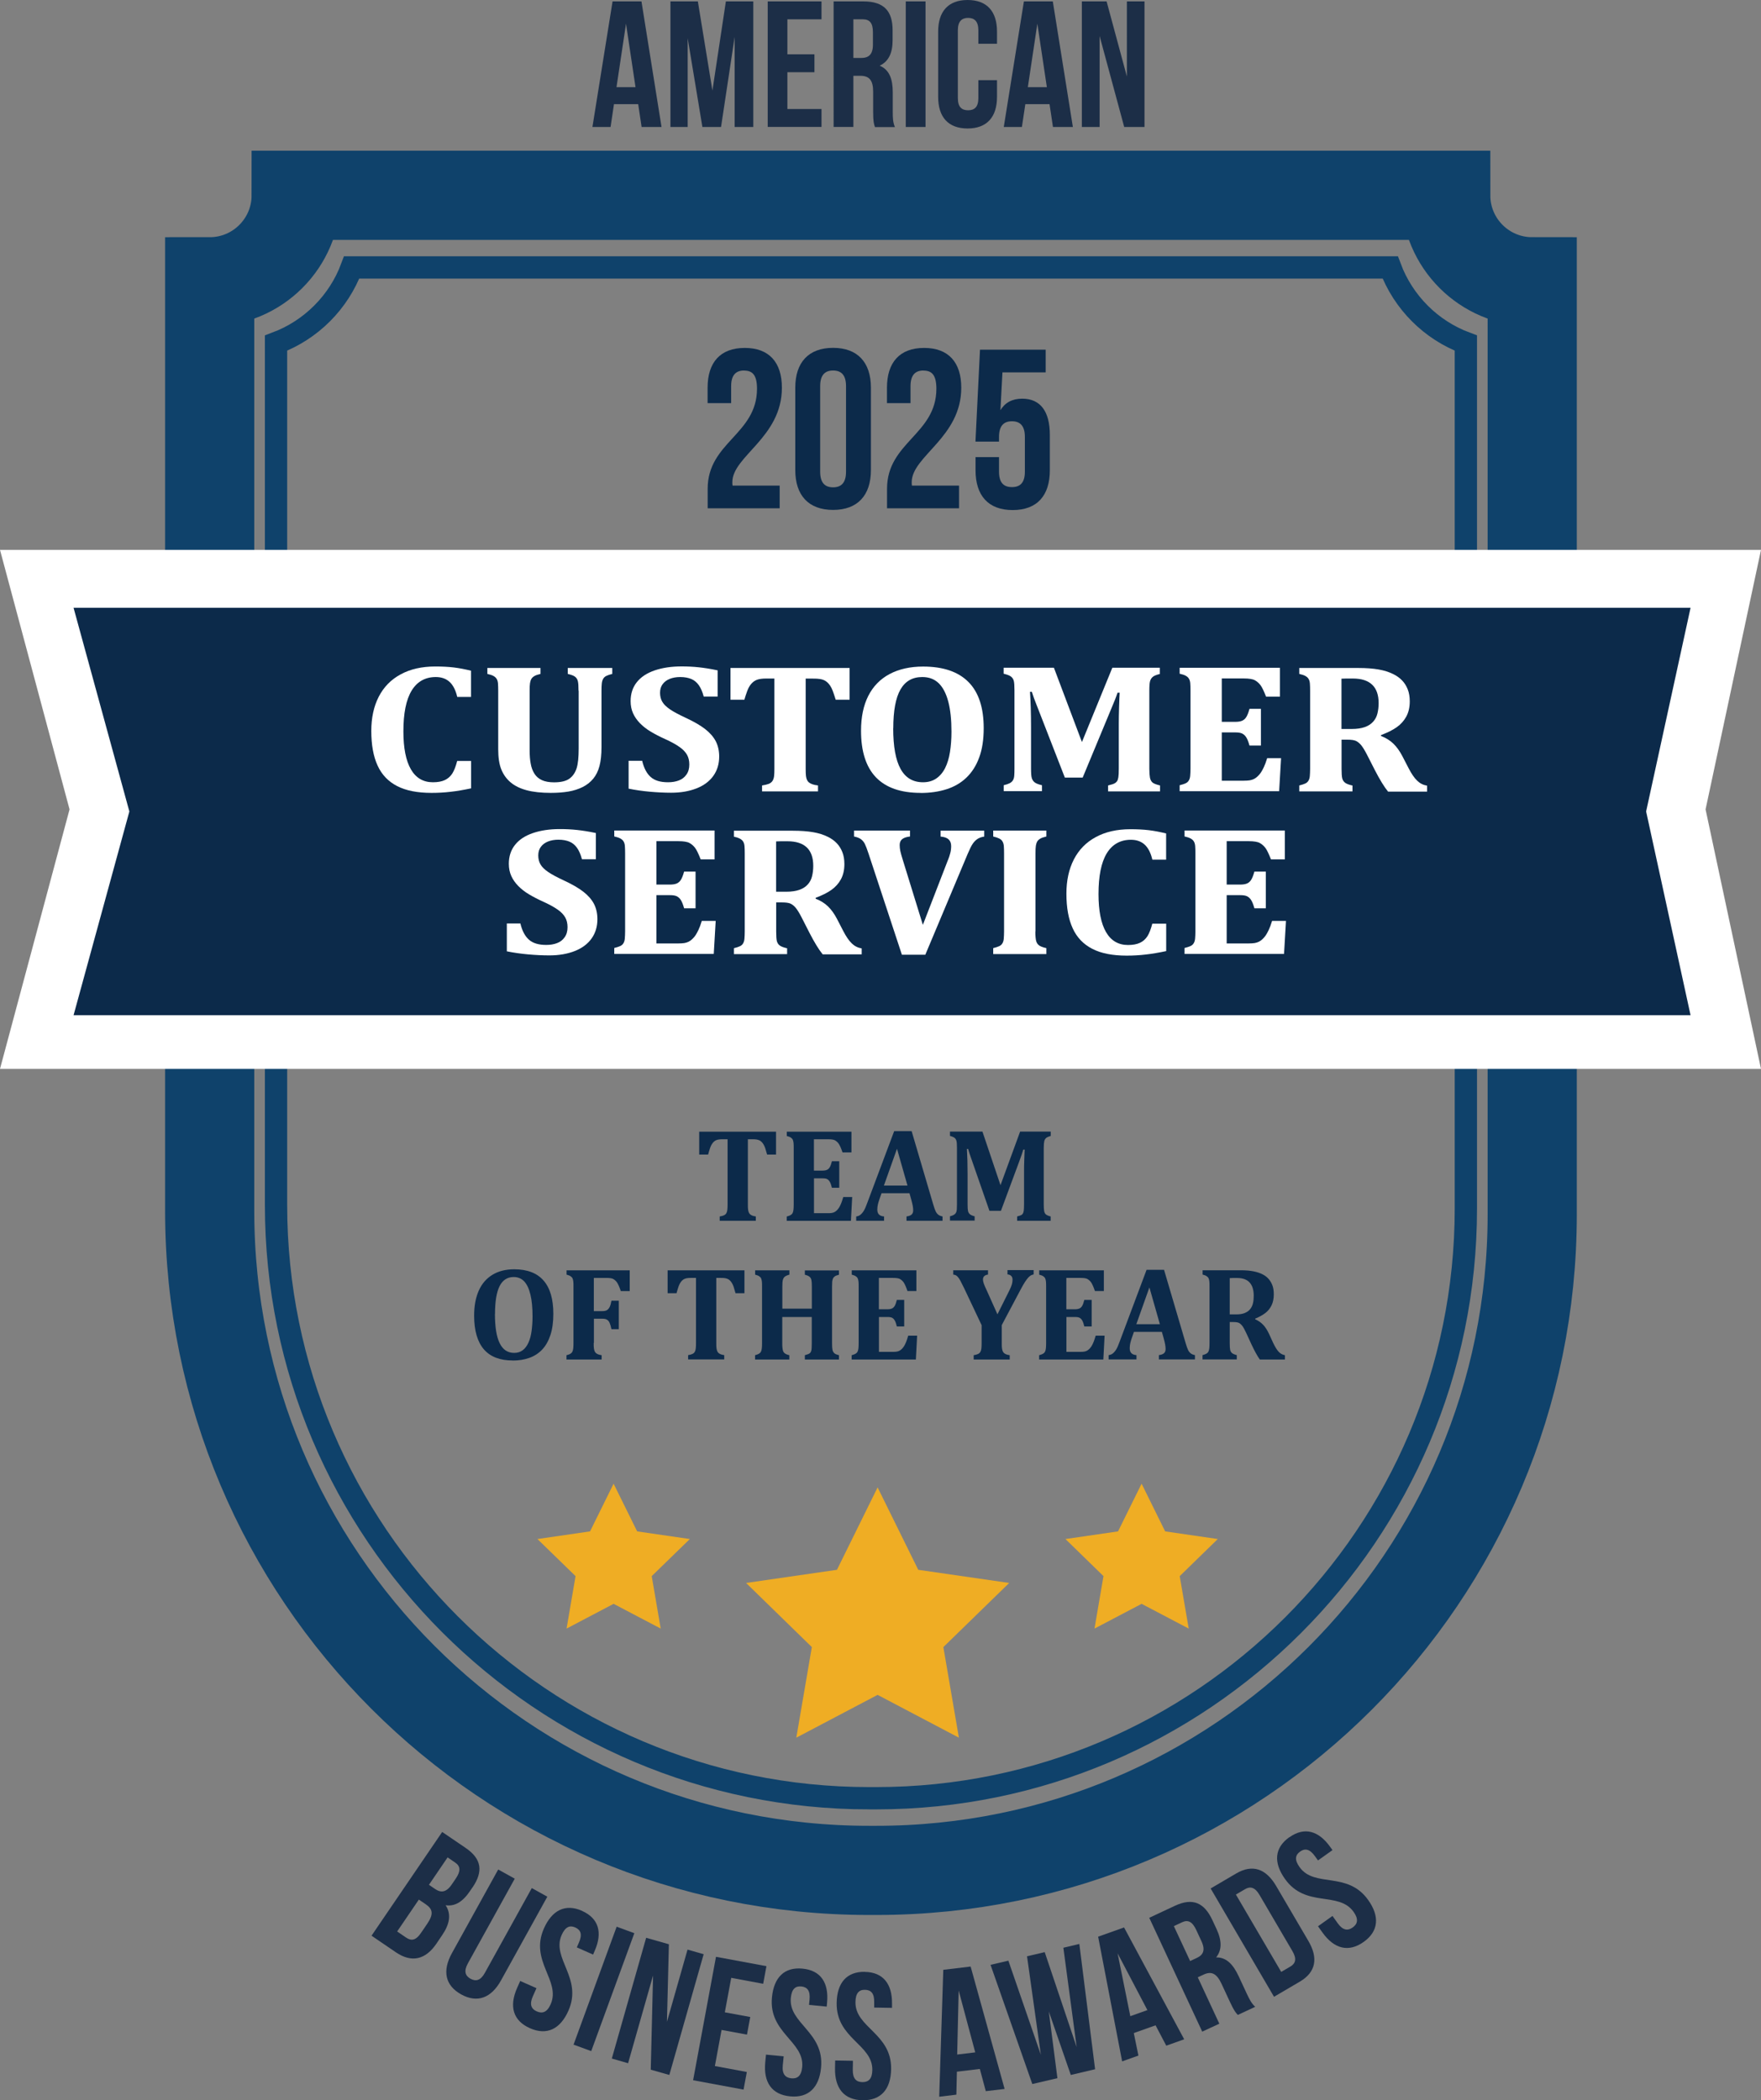 <?xml version="1.0" encoding="UTF-8"?>
<svg id="Layer_2" data-name="Layer 2" xmlns="http://www.w3.org/2000/svg" viewBox="0 0 237 282.64">
  <rect x="0" y="0" width="237" height="282.64" fill="#808080" stroke="none"/>
  <defs>
    <style>
      .cls-1 {
        fill: #0c2a4a;
      }

      .cls-2 {
        fill: #fff;
      }

      .cls-3 {
        fill: #1c2e47;
      }

      .cls-4 {
        stroke-width: 3px;
      }

      .cls-4, .cls-5 {
        fill: none;
        stroke: #0f426b;
        stroke-miterlimit: 10;
      }

      .cls-6 {
        fill: #efad24;
      }

      .cls-5 {
        stroke-width: 12px;
      }
    </style>
  </defs>
  <g id="Layer_10" data-name="Layer 10">
    <path class="cls-5" d="M194.57,26.28H39.86c0,6.43-5.21,11.64-11.64,11.64v125.03c0,49.01,39.73,88.75,88.75,88.75h.98c48.74,0,88.26-39.51,88.26-88.26V37.92c-6.43,0-11.64-5.21-11.64-11.64Z"/>
    <path class="cls-4" d="M116.98,241.99c-44.02,0-79.83-35.81-79.83-79.83V46.17c4.69-1.75,8.43-5.48,10.18-10.18h139.77c1.75,4.69,5.48,8.43,10.18,10.18v116.47c0,43.75-35.6,79.35-79.35,79.35h-.95Z"/>
    <polygon class="cls-6" points="153.64 199.66 156.81 206.08 163.89 207.11 158.77 212.1 159.98 219.16 153.64 215.83 147.3 219.16 148.51 212.1 143.39 207.11 150.47 206.08 153.64 199.66"/>
    <polygon class="cls-6" points="82.58 199.66 79.41 206.08 72.33 207.11 77.46 212.1 76.25 219.16 82.58 215.83 88.92 219.16 87.71 212.1 92.84 207.11 85.75 206.08 82.58 199.66"/>
    <polygon class="cls-6" points="118.11 200.16 123.58 211.25 135.82 213.02 126.96 221.65 129.05 233.84 118.11 228.08 107.17 233.84 109.26 221.65 100.41 213.02 112.64 211.25 118.11 200.16"/>
    <polygon class="cls-2" points="0 143.84 9.36 108.92 0 74 237 74 229.54 108.92 237 143.84 0 143.84"/>
    <polygon class="cls-1" points="227.52 136.62 9.9 136.62 17.41 109.2 9.9 81.79 227.52 81.79 221.54 109.2 227.52 136.62"/>
    <g>
      <path class="cls-2" d="M63.39,90.26v3.53h-1.85c-.22-.92-.56-1.59-1.04-2.03-.47-.43-1.09-.65-1.85-.65-1.43,0-2.52.62-3.26,1.84-.74,1.23-1.1,3.05-1.1,5.47,0,2.25.34,3.95,1.01,5.11.67,1.16,1.66,1.74,2.96,1.74.66,0,1.2-.1,1.62-.3.42-.2.75-.5,1-.89.25-.4.46-.96.65-1.68h1.87v3.69c-1,.21-1.91.37-2.74.46-.83.1-1.68.15-2.58.15-1.89,0-3.43-.3-4.62-.91-1.19-.61-2.08-1.53-2.64-2.76-.57-1.23-.85-2.79-.85-4.67,0-1.76.33-3.29,1-4.6.67-1.3,1.65-2.31,2.95-3.01,1.3-.71,2.85-1.06,4.66-1.06.92,0,1.75.04,2.49.13.75.09,1.52.24,2.33.44Z"/>
      <path class="cls-2" d="M77.86,92.94c0-.61-.03-1.03-.09-1.27-.06-.24-.17-.43-.35-.58-.17-.15-.51-.28-1.01-.4v-.8h5.99v.8c-.33.08-.59.17-.78.26-.19.09-.34.22-.44.39-.1.17-.16.38-.19.63-.03.26-.04.58-.04.97v7.61c0,1.01-.09,1.85-.27,2.53-.18.68-.46,1.25-.84,1.71-.38.46-.86.84-1.42,1.12s-1.21.49-1.91.61c-.71.12-1.5.18-2.38.18-1.29,0-2.38-.12-3.27-.36-.89-.24-1.61-.6-2.17-1.08-.56-.48-.97-1.07-1.24-1.76-.27-.69-.4-1.58-.4-2.67v-7.88c0-.38-.01-.7-.03-.96-.02-.26-.08-.47-.18-.63-.09-.16-.24-.29-.44-.4s-.47-.19-.81-.27v-.8h7.15v.8c-.37.09-.65.18-.82.29-.18.1-.31.23-.4.37-.09.15-.15.34-.19.57-.04.24-.05.58-.05,1.04v8.04c0,.64.04,1.23.14,1.75.09.53.26.98.5,1.36.24.38.57.67,1,.87.43.2.98.3,1.65.3.93,0,1.62-.17,2.07-.5s.77-.8.96-1.39.28-1.49.28-2.67v-7.77Z"/>
      <path class="cls-2" d="M86.43,102.4c.23.97.61,1.69,1.14,2.16.53.48,1.31.71,2.34.71.54,0,1.02-.08,1.44-.24.43-.16.77-.42,1.03-.79.26-.36.39-.81.39-1.36,0-.5-.1-.94-.31-1.31s-.54-.72-1.01-1.05-1.11-.69-1.93-1.06c-.71-.32-1.35-.65-1.92-.99-.57-.34-1.06-.72-1.46-1.13s-.72-.86-.94-1.35c-.22-.49-.33-1.03-.33-1.64,0-1,.28-1.85.83-2.54.55-.7,1.35-1.23,2.4-1.59,1.05-.36,2.26-.54,3.64-.54.81,0,1.58.04,2.32.12s1.58.21,2.52.41v3.53h-1.87c-.17-.64-.39-1.15-.66-1.53-.27-.38-.6-.66-1-.83s-.9-.27-1.51-.27c-.52,0-.98.08-1.39.24-.41.16-.73.4-.97.72-.24.32-.35.71-.35,1.16s.1.88.31,1.22c.2.35.55.68,1.03,1.01s1.18.7,2.1,1.13c1.12.52,2,1.03,2.64,1.53s1.11,1.04,1.42,1.63c.3.59.46,1.27.46,2.05,0,1-.26,1.87-.78,2.6s-1.27,1.3-2.26,1.69c-.99.39-2.13.59-3.43.59-.93,0-1.89-.05-2.89-.14-1-.09-1.95-.23-2.83-.41v-3.75h1.87Z"/>
      <path class="cls-2" d="M102.56,106.5v-.8c.38-.06.68-.13.91-.22.22-.09.39-.23.5-.4.11-.17.18-.39.21-.65.03-.26.04-.59.04-.98v-12.14h-1.1c-.54,0-.96.06-1.25.17-.29.11-.54.29-.76.54-.21.24-.4.57-.55.98-.15.41-.28.8-.38,1.16h-1.87v-4.27h16.03v4.27h-1.87c-.17-.55-.31-.96-.41-1.22s-.21-.48-.33-.66c-.12-.18-.25-.33-.39-.46-.14-.12-.28-.22-.44-.29-.15-.07-.35-.13-.58-.16-.23-.04-.53-.05-.91-.05h-.98v12.14c0,.43.01.76.04.98.03.22.08.4.15.54.07.14.16.25.27.33s.25.16.44.23c.19.07.44.12.76.16v.8h-7.52Z"/>
      <path class="cls-2" d="M123.9,106.7c-2.67,0-4.67-.7-6.01-2.09-1.34-1.4-2.01-3.49-2.01-6.27,0-1.83.32-3.39.97-4.68s1.61-2.28,2.87-2.95c1.26-.67,2.77-1.01,4.51-1.01,2.72,0,4.75.7,6.12,2.09s2.04,3.46,2.04,6.2c0,1.53-.2,2.85-.61,3.95-.4,1.1-.98,2-1.72,2.71-.74.71-1.64,1.23-2.68,1.56-1.04.33-2.2.5-3.48.5ZM120.21,98c0,2.45.33,4.28.99,5.47.66,1.2,1.66,1.8,3.02,1.8.7,0,1.29-.17,1.79-.51.49-.34.89-.81,1.19-1.41s.52-1.32.65-2.15c.13-.83.2-1.74.2-2.73,0-1.62-.14-2.97-.43-4.06-.29-1.09-.72-1.92-1.29-2.47-.58-.56-1.31-.83-2.21-.83-1.32,0-2.3.56-2.94,1.69-.64,1.12-.96,2.86-.96,5.21Z"/>
      <path class="cls-2" d="M156.12,90.69c-.48.12-.81.25-.98.4-.17.14-.29.33-.36.57-.07.24-.1.66-.1,1.27v10.53c0,.5.03.89.08,1.17.05.29.17.51.33.66.17.15.51.29,1.03.41v.8h-6.99v-.8c.4-.1.68-.18.83-.26.15-.07.27-.17.36-.29.09-.12.15-.3.19-.54.04-.24.06-.63.06-1.19v-5.97c0-.66.01-1.43.04-2.33s.05-1.53.08-1.9h-.29c-.11.33-.22.64-.35.96-.12.31-.35.87-.69,1.67l-3.65,8.79h-2.4l-3.84-9.87c-.23-.56-.43-1.12-.6-1.67h-.25c.09,1.34.14,2.92.14,4.75v5.6c0,.6.03,1.02.1,1.25s.19.43.38.58c.19.15.52.28.99.39v.8h-5.15v-.8c.34-.08.6-.17.8-.27s.34-.23.44-.39c.1-.16.16-.37.18-.62.02-.25.03-.57.03-.96v-10.53c0-.62-.03-1.04-.09-1.27-.06-.23-.17-.41-.35-.56-.17-.15-.51-.28-1.02-.41v-.8h6.77l3.77,10,4.09-10h6.39v.8Z"/>
      <path class="cls-2" d="M172.26,89.88v3.87h-1.87c-.3-.77-.55-1.29-.76-1.56-.21-.27-.46-.49-.75-.65s-.79-.24-1.48-.24h-2.97v5.84h1.8c.4,0,.71-.05.94-.15.23-.1.42-.27.56-.5.15-.24.29-.6.43-1.1h1.54v4.94h-1.54c-.13-.47-.27-.83-.42-1.08-.15-.25-.34-.42-.55-.53-.21-.11-.53-.16-.96-.16h-1.8v6.5h2.96c.32,0,.59-.02.8-.05.22-.04.41-.1.59-.19.17-.09.34-.21.5-.37.16-.15.3-.32.42-.5.12-.18.25-.41.39-.71.14-.29.29-.69.45-1.21h1.87l-.26,4.44h-13.39v-.8c.34-.08.6-.17.8-.26.2-.09.34-.22.44-.39.1-.17.16-.38.18-.63s.04-.58.04-.97v-10.5c0-.38-.01-.7-.03-.96-.02-.26-.08-.47-.18-.63-.09-.16-.24-.29-.44-.4s-.47-.19-.81-.27v-.8h13.51Z"/>
      <path class="cls-2" d="M182.01,106.5h-7.15v-.8c.34-.08.6-.17.8-.26.2-.09.34-.22.44-.39.1-.17.16-.38.18-.63s.04-.58.04-.97v-10.5c0-.38-.01-.7-.03-.96-.02-.26-.08-.47-.18-.63-.09-.16-.24-.29-.44-.4s-.47-.19-.81-.27v-.8h7.94c1.07,0,1.98.07,2.73.2s1.41.34,1.97.62c.47.23.87.51,1.2.86.33.34.58.75.76,1.21.18.46.27.99.27,1.6,0,.8-.16,1.48-.47,2.05s-.74,1.04-1.27,1.42c-.53.38-1.24.73-2.13,1.07v.12c.67.26,1.23.61,1.67,1.04.44.43.84.98,1.19,1.65l.86,1.66c.38.74.76,1.29,1.14,1.66.38.37.82.59,1.34.68v.8h-5.25c-.53-.65-1.12-1.62-1.78-2.9l-1.06-2.08c-.32-.62-.59-1.05-.82-1.32-.23-.26-.46-.44-.7-.54-.24-.1-.61-.15-1.11-.15h-.79v3.92c0,.61.03,1.03.09,1.28.06.24.19.44.37.58.18.15.52.28,1.01.39v.8ZM180.54,91.33v6.77h1.35c.73,0,1.33-.09,1.8-.26.47-.17.85-.42,1.12-.73.28-.31.47-.68.57-1.1.1-.42.16-.88.16-1.39,0-1.1-.29-1.93-.87-2.48s-1.44-.83-2.59-.83c-.78,0-1.29,0-1.54.02Z"/>
    </g>
    <g>
      <path class="cls-2" d="M70.04,124.29c.23.97.61,1.69,1.14,2.16.53.48,1.31.71,2.34.71.54,0,1.02-.08,1.44-.24.43-.16.77-.42,1.03-.79.26-.36.39-.81.39-1.36,0-.5-.1-.94-.31-1.31s-.54-.72-1.01-1.05-1.11-.69-1.93-1.06c-.71-.32-1.35-.65-1.92-.99-.57-.34-1.06-.72-1.46-1.13s-.72-.86-.94-1.35c-.22-.49-.33-1.03-.33-1.64,0-1,.28-1.85.83-2.54.55-.7,1.35-1.23,2.4-1.59,1.05-.36,2.26-.54,3.64-.54.81,0,1.58.04,2.32.12s1.58.21,2.52.41v3.53h-1.87c-.17-.64-.39-1.15-.66-1.53-.27-.38-.6-.66-1-.83s-.9-.27-1.51-.27c-.52,0-.98.08-1.39.24-.41.16-.73.4-.97.72-.24.32-.35.71-.35,1.16s.1.88.31,1.22c.2.35.55.68,1.03,1.01s1.18.7,2.1,1.13c1.12.52,2,1.03,2.64,1.53s1.11,1.04,1.42,1.63c.3.59.46,1.27.46,2.05,0,1-.26,1.87-.78,2.6s-1.27,1.3-2.26,1.69c-.99.39-2.13.59-3.43.59-.93,0-1.89-.05-2.89-.14-1-.09-1.95-.23-2.83-.41v-3.75h1.87Z"/>
      <path class="cls-2" d="M96.17,111.78v3.87h-1.87c-.3-.77-.55-1.29-.76-1.56-.21-.27-.46-.49-.75-.65s-.79-.24-1.48-.24h-2.97v5.84h1.8c.4,0,.71-.05.94-.15.23-.1.42-.27.56-.5.15-.24.29-.6.43-1.1h1.54v4.94h-1.54c-.13-.47-.27-.83-.42-1.08-.15-.25-.34-.42-.55-.53-.21-.11-.53-.16-.96-.16h-1.8v6.5h2.96c.32,0,.59-.02.8-.05.22-.04.41-.1.59-.19.17-.09.34-.21.5-.37.16-.15.3-.32.42-.5.12-.18.25-.41.39-.71.14-.29.29-.69.45-1.21h1.87l-.26,4.44h-13.39v-.8c.34-.08.6-.17.8-.26.2-.09.34-.22.44-.39.1-.17.16-.38.18-.63s.04-.58.04-.97v-10.5c0-.38-.01-.7-.03-.96-.02-.26-.08-.47-.18-.63-.09-.16-.24-.29-.44-.4s-.47-.19-.81-.27v-.8h13.51Z"/>
      <path class="cls-2" d="M105.92,128.4h-7.15v-.8c.34-.08.6-.17.8-.26.2-.09.34-.22.44-.39.1-.17.16-.38.18-.63s.04-.58.04-.97v-10.5c0-.38-.01-.7-.03-.96-.02-.26-.08-.47-.18-.63-.09-.16-.24-.29-.44-.4s-.47-.19-.81-.27v-.8h7.94c1.07,0,1.98.07,2.73.2s1.41.34,1.97.62c.47.23.87.51,1.2.86.33.34.58.75.76,1.21.18.46.27.99.27,1.6,0,.8-.16,1.48-.47,2.05s-.74,1.04-1.27,1.42c-.53.38-1.24.73-2.13,1.07v.12c.67.26,1.23.61,1.67,1.04.44.43.84.98,1.19,1.65l.86,1.66c.38.74.76,1.29,1.14,1.66.38.37.82.59,1.34.68v.8h-5.25c-.53-.65-1.12-1.62-1.78-2.9l-1.06-2.08c-.32-.62-.59-1.05-.82-1.32-.23-.26-.46-.44-.7-.54-.24-.1-.61-.15-1.11-.15h-.79v3.92c0,.61.03,1.03.09,1.28.06.24.19.44.37.58.18.15.52.28,1.01.39v.8ZM104.45,113.23v6.77h1.35c.73,0,1.33-.09,1.8-.26.47-.17.85-.42,1.12-.73.28-.31.47-.68.57-1.1.1-.42.16-.88.16-1.39,0-1.1-.29-1.93-.87-2.48s-1.44-.83-2.59-.83c-.78,0-1.29,0-1.54.02Z"/>
      <path class="cls-2" d="M127.57,115.77c.14-.34.24-.66.32-.96.08-.3.12-.62.12-.95,0-.4-.12-.7-.35-.91s-.59-.33-1.07-.37v-.8h5.87v.8c-.34.05-.64.15-.88.3-.24.15-.46.37-.65.64-.2.28-.42.74-.69,1.37l-5.71,13.59h-3.15l-4.5-13.64c-.2-.61-.37-1.04-.5-1.3-.14-.26-.31-.46-.53-.62-.22-.16-.52-.27-.91-.35v-.8h7.53v.8c-.47.05-.82.17-1.05.35-.23.19-.34.45-.34.79,0,.27.03.53.08.79.05.26.17.66.34,1.22l2.7,8.74,3.37-8.71Z"/>
      <path class="cls-2" d="M139.34,125.34c0,.28,0,.55.03.79.02.24.05.44.11.6s.13.28.24.39.25.2.43.27c.18.08.4.14.67.2v.8h-7.15v-.8c.34-.08.6-.17.8-.26.2-.09.34-.22.44-.39.1-.17.16-.38.18-.63s.04-.58.04-.97v-10.51c0-.39-.01-.71-.03-.96-.02-.25-.08-.46-.18-.63-.09-.17-.24-.3-.44-.4-.2-.1-.47-.19-.81-.27v-.8h7.15v.8c-.37.09-.65.18-.82.29-.18.1-.31.23-.4.37-.09.15-.15.34-.19.57-.04.24-.05.58-.05,1.04v10.5Z"/>
      <path class="cls-2" d="M156.94,112.16v3.53h-1.85c-.22-.92-.56-1.59-1.04-2.03-.47-.43-1.09-.65-1.85-.65-1.43,0-2.52.62-3.26,1.84-.74,1.23-1.1,3.05-1.1,5.47,0,2.25.34,3.95,1.01,5.11.67,1.16,1.66,1.74,2.96,1.74.66,0,1.2-.1,1.62-.3.42-.2.75-.5,1-.89.25-.4.46-.96.65-1.68h1.87v3.69c-1,.21-1.91.37-2.74.46-.83.1-1.68.15-2.58.15-1.89,0-3.43-.3-4.62-.91-1.19-.61-2.08-1.53-2.64-2.76-.57-1.23-.85-2.79-.85-4.67,0-1.76.33-3.29,1-4.6.67-1.3,1.65-2.31,2.95-3.01,1.3-.71,2.85-1.06,4.66-1.06.92,0,1.75.04,2.49.13.75.09,1.52.24,2.33.44Z"/>
      <path class="cls-2" d="M172.92,111.78v3.87h-1.87c-.3-.77-.55-1.29-.76-1.56-.21-.27-.46-.49-.75-.65s-.79-.24-1.48-.24h-2.97v5.84h1.8c.4,0,.71-.05.94-.15.23-.1.42-.27.56-.5.15-.24.29-.6.43-1.1h1.54v4.94h-1.54c-.13-.47-.27-.83-.42-1.08-.15-.25-.34-.42-.55-.53-.21-.11-.53-.16-.96-.16h-1.8v6.5h2.96c.32,0,.59-.02.8-.05.22-.04.41-.1.59-.19.17-.09.34-.21.5-.37.16-.15.3-.32.42-.5.12-.18.25-.41.39-.71.14-.29.29-.69.45-1.21h1.87l-.26,4.44h-13.39v-.8c.34-.08.6-.17.8-.26.2-.09.34-.22.44-.39.1-.17.16-.38.18-.63s.04-.58.04-.97v-10.5c0-.38-.01-.7-.03-.96-.02-.26-.08-.47-.18-.63-.09-.16-.24-.29-.44-.4s-.47-.19-.81-.27v-.8h13.51Z"/>
    </g>
    <g>
      <path class="cls-1" d="M100.14,49.86c-1.07,0-1.74.58-1.74,2.1v2.29h-3.17v-2.07c0-3.41,1.71-5.36,5-5.36s5,1.95,5,5.36c0,6.7-6.67,9.2-6.67,12.71,0,.15,0,.3.03.46h6.34v3.05h-9.69v-2.62c0-6.28,6.64-7.31,6.64-13.47,0-1.92-.67-2.44-1.74-2.44Z"/>
      <path class="cls-1" d="M107.03,52.17c0-3.41,1.8-5.36,5.09-5.36s5.09,1.95,5.09,5.36v11.09c0,3.41-1.8,5.36-5.09,5.36s-5.09-1.95-5.09-5.36v-11.09ZM110.38,63.48c0,1.52.67,2.1,1.74,2.1s1.74-.58,1.74-2.1v-11.52c0-1.52-.67-2.1-1.74-2.1s-1.74.58-1.74,2.1v11.52Z"/>
      <path class="cls-1" d="M124.28,49.86c-1.07,0-1.74.58-1.74,2.1v2.29h-3.17v-2.07c0-3.41,1.71-5.36,5-5.36s5,1.95,5,5.36c0,6.7-6.67,9.2-6.67,12.71,0,.15,0,.3.03.46h6.34v3.05h-9.69v-2.62c0-6.28,6.64-7.31,6.64-13.47,0-1.92-.67-2.44-1.74-2.44Z"/>
      <path class="cls-1" d="M134.45,61.5v1.98c0,1.52.67,2.07,1.74,2.07s1.74-.55,1.74-2.07v-4.69c0-1.52-.67-2.1-1.74-2.1s-1.74.58-1.74,2.1v.64h-3.17l.61-12.37h8.84v3.05h-5.82l-.27,5.09c.61-1.01,1.58-1.55,2.93-1.55,2.47,0,3.72,1.74,3.72,4.88v4.75c0,3.41-1.71,5.36-5,5.36s-5-1.95-5-5.36v-1.77h3.17Z"/>
    </g>
    <g>
      <path class="cls-1" d="M96.86,164.28v-.58c.25-.04.44-.09.58-.16s.25-.16.32-.29.11-.28.13-.47.03-.43.03-.71v-8.76h-.71c-.35,0-.62.04-.81.12s-.35.21-.49.39-.26.41-.36.71-.18.58-.25.84h-1.2v-3.08h10.34v3.08h-1.2c-.11-.4-.2-.69-.26-.88-.07-.19-.14-.35-.22-.48s-.16-.24-.25-.33-.18-.16-.28-.21-.22-.09-.37-.12-.34-.04-.58-.04h-.63v8.76c0,.31,0,.55.03.71s.05.29.1.39.1.18.17.24c.07.06.16.12.28.17.12.05.28.09.49.12v.58h-4.85Z"/>
      <path class="cls-1" d="M114.59,152.29v2.79h-1.2c-.19-.56-.36-.93-.49-1.13s-.3-.35-.48-.47-.51-.17-.96-.17h-1.92v4.22h1.16c.26,0,.46-.04.61-.11s.27-.19.37-.36.19-.43.28-.79h.99v3.57h-.99c-.08-.34-.17-.6-.27-.78s-.22-.31-.36-.38c-.14-.08-.34-.11-.62-.11h-1.16v4.69h1.91c.21,0,.38-.01.52-.04s.27-.07.38-.14.22-.15.32-.26c.1-.11.19-.23.27-.36.08-.13.16-.3.25-.51s.18-.5.29-.87h1.2l-.17,3.21h-8.64v-.58c.22-.06.39-.12.51-.19s.22-.16.28-.28.1-.27.12-.46.03-.42.03-.7v-7.57c0-.28,0-.51-.02-.69s-.05-.34-.11-.46-.16-.21-.28-.29-.3-.14-.52-.2v-.58h8.72Z"/>
      <path class="cls-1" d="M122.39,160.57h-3.75l-.29.83c-.08.23-.15.46-.2.68s-.08.45-.08.7c0,.57.3.88.91.92v.58h-3.75v-.58c.22-.02.41-.1.57-.23s.31-.3.45-.53.28-.54.43-.96l3.66-9.76h2.35l2.9,9.84c.13.44.24.75.33.94s.2.33.34.45.34.2.59.25v.58h-4.85v-.58c.3-.04.53-.12.68-.25s.22-.33.22-.57c0-.18-.02-.38-.06-.61s-.11-.5-.2-.84l-.24-.86ZM118.97,159.54h3.16l-1.41-4.95-1.76,4.95Z"/>
      <path class="cls-1" d="M141.4,152.87c-.31.09-.52.18-.63.29-.11.1-.19.24-.23.41s-.07.48-.07.92v7.6c0,.36.02.64.05.85.04.21.11.37.22.47s.33.21.66.29v.58h-4.51v-.58c.26-.07.44-.13.54-.18s.18-.12.23-.21.1-.21.12-.39.04-.46.04-.86v-4.31c0-.47,0-1.03.03-1.68s.04-1.1.05-1.37h-.18c-.07.23-.14.46-.22.69s-.23.63-.44,1.21l-2.35,6.34h-1.55l-2.48-7.13c-.15-.4-.28-.81-.39-1.2h-.16c.06.97.09,2.11.09,3.43v4.04c0,.43.02.73.06.9s.12.31.25.42.34.21.64.28v.58h-3.32v-.58c.22-.06.39-.12.51-.19s.22-.16.29-.28.1-.27.12-.45c.01-.18.02-.41.02-.69v-7.6c0-.45-.02-.75-.06-.91s-.11-.3-.22-.4c-.11-.11-.33-.21-.66-.3v-.58h4.37l2.43,7.21,2.64-7.21h4.12v.58Z"/>
      <path class="cls-1" d="M68.99,183.08c-1.72,0-3.01-.5-3.88-1.51-.86-1.01-1.3-2.52-1.3-4.52,0-1.32.21-2.44.63-3.38s1.04-1.64,1.85-2.13,1.78-.73,2.91-.73c1.75,0,3.07.5,3.95,1.51.88,1,1.32,2.5,1.32,4.48,0,1.11-.13,2.06-.39,2.85-.26.79-.63,1.45-1.11,1.96s-1.06.88-1.73,1.12-1.42.36-2.25.36ZM66.61,176.81c0,1.77.21,3.08.64,3.95s1.07,1.3,1.95,1.3c.45,0,.83-.12,1.15-.36s.57-.58.77-1.02.34-.95.42-1.55.13-1.25.13-1.97c0-1.17-.09-2.14-.28-2.93s-.46-1.38-.83-1.78c-.37-.4-.85-.6-1.43-.6-.85,0-1.48.41-1.89,1.22s-.62,2.06-.62,3.76Z"/>
      <path class="cls-1" d="M79.9,180.74c0,.31,0,.55.03.71s.05.29.1.39.1.18.17.24.16.12.28.17.28.09.49.12v.58h-4.73v-.58c.22-.05.39-.11.51-.18s.22-.17.28-.29.1-.27.12-.46.03-.42.03-.7v-7.57c0-.28,0-.51-.02-.69s-.05-.34-.11-.46-.16-.21-.28-.29-.3-.14-.52-.2v-.58h8.5v2.79h-1.2c-.19-.56-.36-.93-.49-1.13s-.3-.35-.48-.47-.51-.17-.96-.17h-1.7v4.47h1.12c.27,0,.49-.04.64-.13s.27-.23.37-.43.18-.48.24-.84h.99v3.83h-.99c-.07-.37-.16-.65-.25-.86s-.22-.34-.37-.43-.35-.12-.62-.12h-1.12v3.26Z"/>
      <path class="cls-1" d="M92.61,182.94v-.58c.25-.04.44-.09.58-.16s.25-.16.32-.29.11-.28.13-.47.03-.43.03-.71v-8.76h-.71c-.35,0-.62.04-.81.12s-.35.21-.49.39-.26.41-.36.71-.18.58-.25.84h-1.2v-3.08h10.34v3.08h-1.2c-.11-.4-.2-.69-.26-.88-.07-.19-.14-.35-.22-.48s-.16-.24-.25-.33-.18-.16-.28-.21-.22-.09-.37-.12-.34-.04-.58-.04h-.63v8.76c0,.31,0,.55.03.71s.05.29.1.39.1.18.17.24c.07.06.16.12.28.17.12.05.28.09.49.12v.58h-4.85Z"/>
      <path class="cls-1" d="M111.98,180.74c0,.45.02.76.06.93.04.17.12.31.23.42s.33.21.64.28v.58h-4.59v-.58c.34-.09.56-.18.66-.26s.17-.21.21-.37.06-.49.06-.99v-3.52h-3.97v3.52c0,.21,0,.39.02.57s.04.32.07.43.09.21.15.28.16.14.28.2.26.1.43.14v.58h-4.61v-.58c.22-.06.39-.12.51-.19s.22-.16.28-.28.1-.27.12-.46.03-.42.03-.7v-7.57c0-.28,0-.51-.02-.69s-.05-.34-.11-.46-.16-.21-.28-.29-.3-.14-.52-.2v-.58h4.61v.58c-.31.09-.52.18-.64.29s-.19.24-.24.42-.07.49-.07.94v2.93h3.97v-2.93c0-.45-.02-.75-.06-.93s-.11-.31-.23-.42-.33-.21-.65-.29v-.58h4.59v.58c-.26.07-.45.14-.56.22s-.2.18-.25.3c-.05.12-.08.26-.1.41-.01.15-.02.39-.02.7v7.57Z"/>
      <path class="cls-1" d="M123.33,170.95v2.79h-1.2c-.19-.56-.36-.93-.49-1.13s-.3-.35-.48-.47-.51-.17-.96-.17h-1.92v4.22h1.16c.26,0,.46-.04.61-.11s.27-.19.37-.36.19-.43.28-.79h.99v3.57h-.99c-.08-.34-.17-.6-.27-.78s-.22-.31-.36-.38c-.14-.08-.34-.11-.62-.11h-1.16v4.69h1.91c.21,0,.38-.01.52-.04s.27-.07.38-.14.22-.15.32-.26c.1-.11.19-.23.27-.36.08-.13.16-.3.25-.51s.18-.5.29-.87h1.2l-.17,3.21h-8.64v-.58c.22-.06.39-.12.51-.19s.22-.16.28-.28.1-.27.12-.46.03-.42.03-.7v-7.57c0-.28,0-.51-.02-.69s-.05-.34-.11-.46-.16-.21-.28-.29-.3-.14-.52-.2v-.58h8.72Z"/>
      <path class="cls-1" d="M134.82,178.33v2.41c0,.31,0,.55.03.71s.05.29.1.39.1.18.17.24.16.12.28.17c.12.05.28.09.49.12v.58h-4.85v-.58c.24-.04.43-.09.58-.16s.25-.16.32-.28.12-.28.14-.47.03-.43.03-.72v-2.41l-2.38-5.03c-.21-.43-.37-.74-.48-.95-.13-.24-.25-.41-.35-.52s-.19-.18-.27-.22-.2-.07-.34-.09v-.58h4.68v.58c-.45.06-.68.28-.68.67,0,.15.04.33.11.54s.19.49.36.84l1.48,3.3,1.61-3.23c.16-.32.27-.59.33-.8s.09-.43.09-.64-.06-.38-.18-.5c-.12-.12-.29-.19-.5-.2v-.58h3.52v.58c-.16.04-.29.08-.39.14s-.22.16-.34.29-.27.33-.44.59-.37.61-.59,1.03l-2.52,4.75Z"/>
      <path class="cls-1" d="M148.56,170.95v2.79h-1.2c-.19-.56-.36-.93-.49-1.13s-.3-.35-.48-.47-.51-.17-.96-.17h-1.92v4.22h1.16c.26,0,.46-.04.61-.11s.27-.19.37-.36.19-.43.28-.79h.99v3.57h-.99c-.08-.34-.17-.6-.27-.78s-.22-.31-.36-.38c-.14-.08-.34-.11-.62-.11h-1.16v4.69h1.91c.21,0,.38-.01.52-.04s.27-.07.38-.14.22-.15.32-.26c.1-.11.19-.23.27-.36.08-.13.16-.3.25-.51s.18-.5.29-.87h1.2l-.17,3.21h-8.64v-.58c.22-.06.39-.12.51-.19s.22-.16.28-.28.1-.27.12-.46.03-.42.03-.7v-7.57c0-.28,0-.51-.02-.69s-.05-.34-.11-.46-.16-.21-.28-.29-.3-.14-.52-.2v-.58h8.72Z"/>
      <path class="cls-1" d="M156.36,179.23h-3.75l-.29.83c-.08.23-.15.46-.2.68s-.08.45-.08.7c0,.57.3.88.91.92v.58h-3.75v-.58c.22-.02.41-.1.57-.23s.31-.3.45-.53.28-.54.43-.96l3.66-9.76h2.35l2.9,9.84c.13.44.24.75.33.94s.2.33.34.45.34.2.59.25v.58h-4.85v-.58c.3-.04.53-.12.68-.25s.22-.33.22-.57c0-.18-.02-.38-.06-.61s-.11-.5-.2-.84l-.24-.86ZM152.94,178.2h3.16l-1.41-4.95-1.76,4.95Z"/>
      <path class="cls-1" d="M166.45,182.94h-4.61v-.58c.22-.06.39-.12.51-.19s.22-.16.28-.28.1-.27.12-.46.03-.42.03-.7v-7.57c0-.28,0-.51-.02-.69s-.05-.34-.11-.46-.16-.21-.28-.29-.3-.14-.52-.2v-.58h5.12c.69,0,1.28.05,1.76.15.48.1.91.24,1.27.44.3.16.56.37.77.62.21.25.37.54.49.87s.17.72.17,1.16c0,.57-.1,1.07-.3,1.48s-.47.75-.82,1.02-.8.53-1.38.77v.09c.43.19.79.44,1.08.75s.54.71.77,1.19l.55,1.2c.25.53.49.93.73,1.2.24.27.53.43.87.49v.58h-3.38c-.34-.47-.72-1.17-1.15-2.09l-.69-1.5c-.21-.45-.38-.76-.53-.95s-.3-.32-.45-.39-.39-.11-.72-.11h-.51v2.83c0,.44.02.75.06.92s.12.32.24.42.33.2.65.28v.58ZM165.5,171.99v4.89h.87c.47,0,.85-.06,1.16-.19s.55-.3.73-.53.3-.49.37-.79c.07-.3.1-.64.1-1,0-.8-.19-1.39-.56-1.79s-.93-.6-1.67-.6c-.5,0-.83,0-.99.02Z"/>
    </g>
    <g>
      <path class="cls-3" d="M89.03,17.09h-2.68l-.46-3.07h-3.26l-.46,3.07h-2.44L82.44.19h3.89l2.7,16.9ZM82.97,11.73h2.56l-1.28-8.54-1.28,8.54Z"/>
      <path class="cls-3" d="M95.88,12.19l1.81-12h3.69v16.9h-2.51V4.97l-1.83,12.12h-2.51l-1.98-11.95v11.95h-2.32V.19h3.69l1.96,12Z"/>
      <path class="cls-3" d="M105.97,7.31h3.64v2.41h-3.64v4.95h4.59v2.41h-7.24V.19h7.24v2.41h-4.59v4.71Z"/>
      <path class="cls-3" d="M117.75,17.09c-.14-.43-.24-.7-.24-2.08v-2.66c0-1.57-.53-2.15-1.74-2.15h-.92v6.88h-2.66V.19h4.01c2.75,0,3.93,1.28,3.93,3.89v1.33c0,1.74-.55,2.87-1.74,3.43,1.33.56,1.76,1.83,1.76,3.6v2.61c0,.82.02,1.42.29,2.05h-2.7ZM114.85,2.61v5.19h1.04c.99,0,1.59-.43,1.59-1.79v-1.67c0-1.21-.41-1.74-1.35-1.74h-1.28Z"/>
      <path class="cls-3" d="M121.9.19h2.66v16.9h-2.66V.19Z"/>
      <path class="cls-3" d="M134.18,10.79v2.25c0,2.7-1.35,4.25-3.96,4.25s-3.96-1.54-3.96-4.25V4.25c0-2.7,1.35-4.25,3.96-4.25s3.96,1.54,3.96,4.25v1.64h-2.51v-1.81c0-1.21-.53-1.67-1.38-1.67s-1.38.46-1.38,1.67v9.12c0,1.21.53,1.64,1.38,1.64s1.38-.43,1.38-1.64v-2.41h2.51Z"/>
      <path class="cls-3" d="M144.39,17.09h-2.68l-.46-3.07h-3.26l-.46,3.07h-2.44L137.8.19h3.89l2.7,16.9ZM138.33,11.73h2.56l-1.28-8.54-1.28,8.54Z"/>
      <path class="cls-3" d="M147.99,4.85v12.24h-2.39V.19h3.33l2.73,10.11V.19h2.37v16.9h-2.73l-3.31-12.24Z"/>
    </g>
    <g>
      <path class="cls-3" d="M63.58,254l-.34.5c-.98,1.44-2.02,2.07-3.27,1.89.81,1.22.53,2.58-.48,4.05l-.77,1.14c-1.47,2.15-3.34,2.57-5.43,1.15l-3.29-2.24,9.51-13.96,3.16,2.15c2.17,1.48,2.38,3.17.92,5.32ZM56.37,255.63l-2.92,4.29,1.2.82c.71.48,1.32.4,2.02-.64l.83-1.22c.88-1.3.75-1.97-.2-2.62l-.93-.63ZM60.24,249.95l-2.51,3.69.82.56c.78.53,1.5.5,2.26-.62l.53-.78c.68-1,.65-1.66-.09-2.16l-1.01-.69Z"/>
      <path class="cls-3" d="M69.28,252.81l-6.31,11.4c-.58,1.06-.35,1.68.35,2.07.71.39,1.36.26,1.94-.8l6.31-11.4,2.09,1.16-6.23,11.26c-1.31,2.37-3.19,3.09-5.36,1.89-2.18-1.21-2.56-3.18-1.25-5.55l6.23-11.26,2.22,1.23Z"/>
      <path class="cls-3" d="M78.33,257.15c2.25,1,2.79,2.92,1.7,5.39l-.21.49-2.19-.97.28-.64c.49-1.1.25-1.71-.49-2.04s-1.34-.09-1.83,1.01c-1.4,3.18,2.86,5.78.91,10.19-1.09,2.47-2.9,3.37-5.17,2.36-2.28-1-2.83-2.94-1.74-5.41l.42-.95,2.19.97-.49,1.1c-.49,1.1-.2,1.71.54,2.03s1.38.13,1.86-.97c1.4-3.18-2.86-5.78-.91-10.19,1.09-2.47,2.88-3.37,5.13-2.38Z"/>
      <path class="cls-3" d="M82.99,259.28l2.38.87-5.8,15.87-2.38-.87,5.8-15.87Z"/>
      <path class="cls-3" d="M87.88,265.88l-3.35,11.77-2.19-.63,4.62-16.25,3.06.87-.26,10.44,2.77-9.72,2.17.62-4.62,16.25-2.5-.71.31-12.63Z"/>
      <path class="cls-3" d="M97.55,270.8l3.42.63-.44,2.37-3.42-.63-.9,4.86,4.3.8-.44,2.37-6.79-1.26,3.08-16.61,6.79,1.26-.44,2.37-4.3-.8-.86,4.63Z"/>
      <path class="cls-3" d="M108,264.92c2.45.23,3.56,1.89,3.31,4.58l-.05.53-2.38-.23.07-.7c.12-1.2-.3-1.7-1.1-1.78s-1.3.33-1.42,1.54c-.33,3.46,4.53,4.58,4.07,9.38-.26,2.69-1.69,4.1-4.16,3.87-2.48-.24-3.61-1.9-3.35-4.59l.1-1.03,2.38.23-.12,1.2c-.12,1.2.35,1.68,1.15,1.76.8.08,1.35-.31,1.46-1.51.33-3.46-4.53-4.58-4.07-9.38.26-2.69,1.67-4.11,4.12-3.87Z"/>
      <path class="cls-3" d="M116.39,265.36c2.46.04,3.7,1.61,3.66,4.31v.53s-2.4-.04-2.4-.04v-.7c.03-1.21-.42-1.67-1.23-1.69s-1.27.44-1.29,1.64c-.06,3.47,4.88,4.21,4.8,9.04-.05,2.7-1.36,4.22-3.85,4.18-2.49-.04-3.75-1.61-3.7-4.31l.02-1.04,2.39.04-.02,1.21c-.02,1.21.48,1.65,1.29,1.66.81.01,1.32-.41,1.34-1.62.06-3.47-4.88-4.21-4.8-9.04.05-2.7,1.34-4.22,3.8-4.18Z"/>
      <path class="cls-3" d="M135.21,281.11l-2.54.3-.8-2.99-3.09.37-.07,3.09-2.31.28.55-17.08,3.68-.44,4.57,16.46ZM128.83,276.48l2.42-.29-2.23-8.33-.2,8.63Z"/>
      <path class="cls-3" d="M141.15,270.68l1.16,8.98-3.38.79-5.62-16.04,2.4-.56,4.37,12.66-1.86-13.25,2.38-.56,4.3,12.78-1.79-13.37,2.15-.51,2.12,16.86-3.27.77-2.96-8.55Z"/>
      <path class="cls-3" d="M159.37,274.43l-2.41.86-1.44-2.74-2.93,1.04.62,3.03-2.19.78-3.23-16.78,3.49-1.24,8.09,15.05ZM152.12,271.32l2.3-.82-4.01-7.64,1.71,8.46Z"/>
      <path class="cls-3" d="M166.6,271.16c-.31-.33-.5-.54-1.08-1.78l-1.12-2.41c-.66-1.42-1.37-1.73-2.41-1.25l-.79.37,2.9,6.24-2.3,1.07-7.13-15.32,3.46-1.62c2.38-1.11,3.94-.43,5.04,1.94l.56,1.2c.73,1.58.73,2.83-.06,3.81,1.38-.03,2.3.95,3.04,2.55l1.1,2.36c.35.74.62,1.28,1.12,1.74l-2.34,1.09ZM157.98,259.2l2.19,4.7.9-.42c.86-.4,1.19-1.04.62-2.26l-.7-1.51c-.51-1.09-1.09-1.41-1.9-1.03l-1.11.52Z"/>
      <path class="cls-3" d="M162.92,254.14l3.46-2.03c2.19-1.28,4-.64,5.37,1.69l4.32,7.37c1.37,2.33,1.04,4.23-1.15,5.51l-3.46,2.03-8.53-14.58ZM166.33,254.95l6.1,10.41,1.23-.72c.7-.41.89-1.03.28-2.07l-4.44-7.58c-.61-1.04-1.25-1.17-1.94-.76l-1.23.72Z"/>
      <path class="cls-3" d="M173.52,247.25c2.01-1.43,3.93-.91,5.5,1.29l.31.43-1.95,1.39-.41-.57c-.7-.98-1.34-1.09-2-.62s-.77,1.11-.07,2.09c2.02,2.83,6.43.49,9.23,4.42,1.57,2.2,1.42,4.21-.61,5.65-2.03,1.44-3.97.93-5.54-1.27l-.6-.84,1.95-1.39.7.98c.7.98,1.37,1.04,2.02.57.66-.47.82-1.12.12-2.1-2.02-2.83-6.43-.49-9.23-4.42-1.57-2.2-1.43-4.19.57-5.62Z"/>
    </g>
  </g>
</svg>